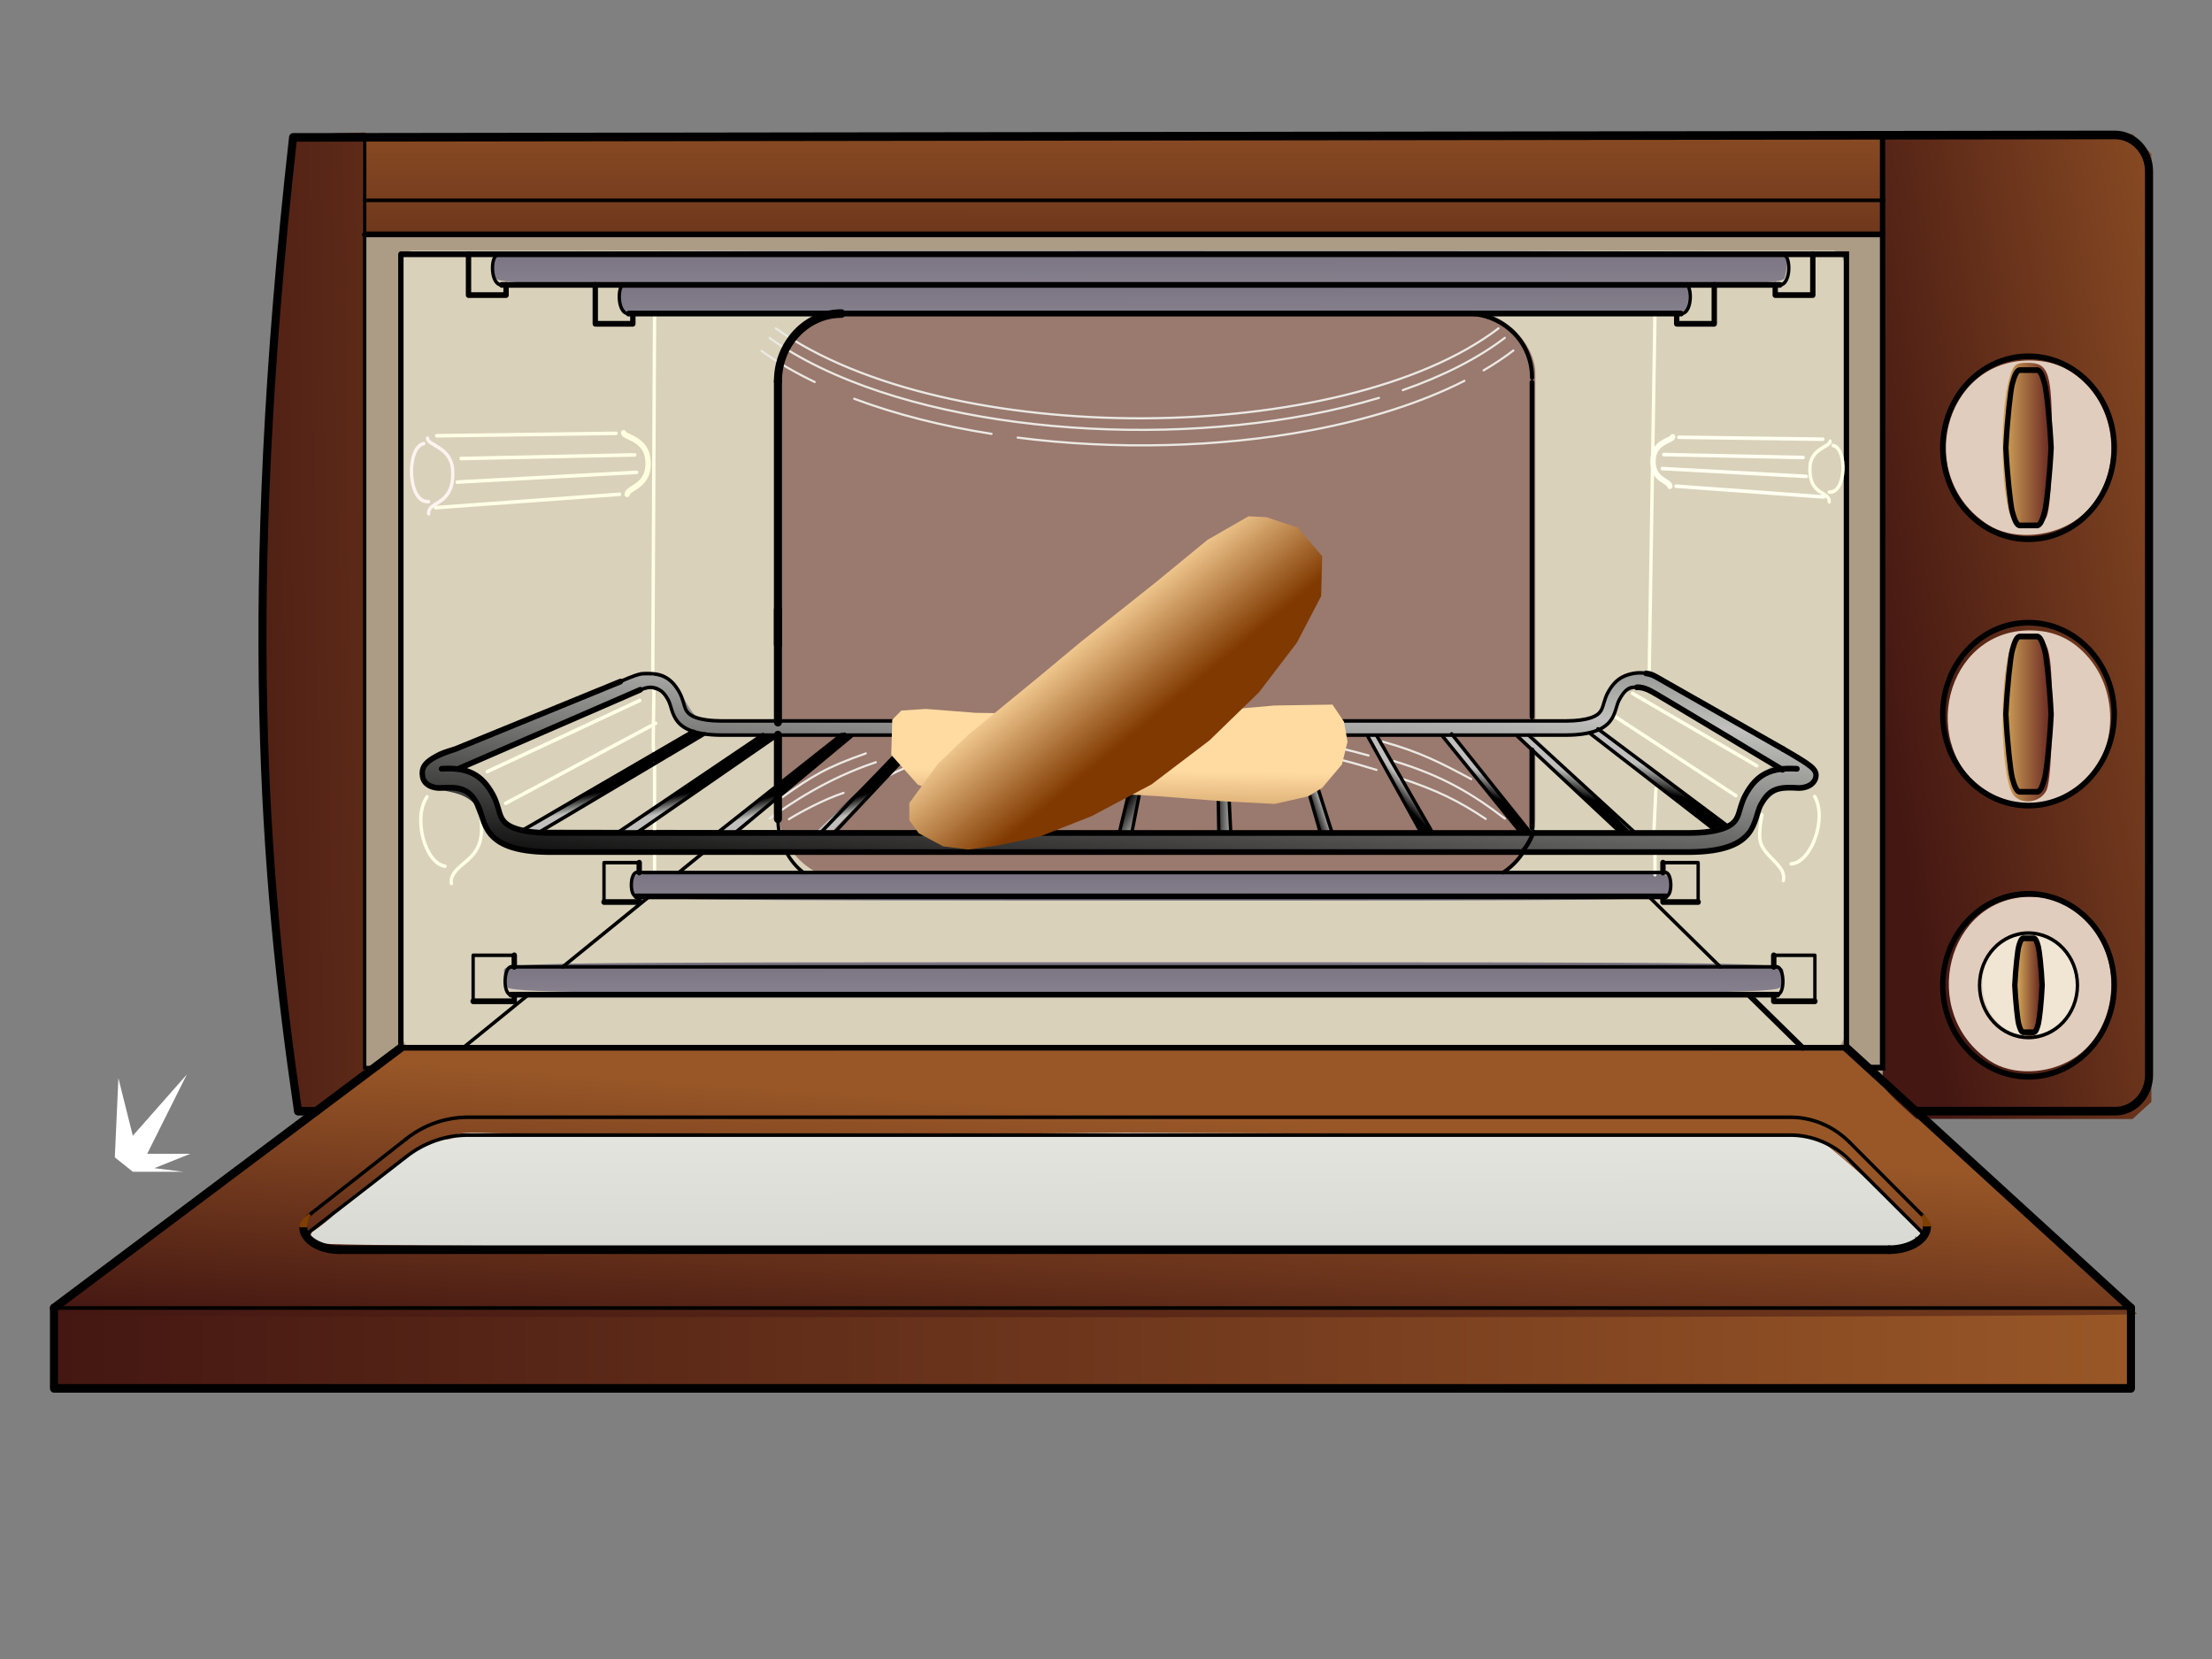 <?xml version="1.0"?><svg width="640" height="480" xmlns="http://www.w3.org/2000/svg" xmlns:xlink="http://www.w3.org/1999/xlink">
 <rect width="100%" height="100%" fill="#808080" stroke="none"/>
 <title>BUn in the Oven2</title>
 <defs>
  <linearGradient id="linearGradient14652">
   <stop offset="0" stop-color="rgb(255,219,162)" id="stop14653"/>
   <stop offset="1" stop-color="rgb(128,57,0)" id="stop14654"/>
  </linearGradient>
  <linearGradient id="linearGradient14646">
   <stop offset="0" stop-color="rgb(255,219,162)" id="stop14647"/>
   <stop offset="1" stop-color="rgb(128,57,0)" id="stop14648"/>
  </linearGradient>
  <linearGradient xlink:href="#linearGradient14646" y2="0.375" x2="0.815" y1="0.148" x1="0.581" id="linearGradient14650"/>
  <linearGradient xlink:href="#linearGradient14652" y2="0.164" x2="0.167" y1="0.445" x1="0.43" id="linearGradient14651"/>
  <symbol xmlns:xlink="http://www.w3.org/1999/xlink" viewBox="0 0 490.513 280.842" id="svg_187">
   <defs>
    <linearGradient id="svg_133">
     <stop offset="0" stop-color="#000000" id="svg_186"/>
     <stop offset="1" stop-opacity="0.99" stop-color="#c0c0be" id="svg_185"/>
    </linearGradient>
    <linearGradient id="svg_134">
     <stop offset="0" stop-color="#554d5f" id="svg_184"/>
     <stop offset="1" stop-color="#ffffff" id="svg_183"/>
    </linearGradient>
    <linearGradient id="svg_135">
     <stop offset="0" stop-color="#ddb35f" id="svg_182"/>
     <stop offset="1" stop-color="#66241f" id="svg_181"/>
    </linearGradient>
    <linearGradient id="svg_137">
     <stop offset="0" stop-color="#fffffa" id="svg_177"/>
     <stop offset="1" stop-color="#c5c5c0" id="svg_176"/>
    </linearGradient>
    <linearGradient id="svg_136">
     <stop offset="0" stop-color="#441712" id="svg_169"/>
     <stop offset="1" stop-color="#995727" id="svg_168"/>
    </linearGradient>
    <linearGradient xlink:href="#svg_133" y2="0.431" x2="0.618" y1="0.632" x1="0.549" id="svg_129"/>
    <linearGradient xlink:href="#svg_136" y2="0.5" x2="1.001" y1="0.5" x1="-0.001" id="svg_127"/>
    <linearGradient xlink:href="#svg_136" y2="0.5" x2="1.001" y1="1.291" x1="0.57" id="svg_125"/>
    <linearGradient xlink:href="#svg_137" y2="2.57" x2="0.462" y1="-2.087" x1="0.363" spreadMethod="reflect" id="svg_123"/>
    <linearGradient xlink:href="#svg_136" y2="0.176" x2="5.565" y1="1.043" x1="-0.846" id="svg_121"/>
    <linearGradient xlink:href="#svg_136" y2="-0.151" x2="1.25" y1="0.592" x1="0" id="svg_119"/>
    <linearGradient xlink:href="#svg_135" y2="0.5" x2="1" y1="0.5" x1="0" id="svg_116"/>
    <linearGradient xlink:href="#svg_134" y2="10.916" x2="0.592" y1="-3.051" x1="0.327" spreadMethod="reflect" id="svg_114"/>
    <linearGradient xlink:href="#svg_136" y2="-0.703" x2="0.317" y1="2.767" x1="0.31" id="svg_112"/>
    <linearGradient xlink:href="#svg_135" y2="0.5" x2="1" y1="0.5" x1="0" id="svg_106"/>
    <linearGradient xlink:href="#svg_135" y2="0.5" x2="1" y1="0.5" x1="-0" id="svg_104"/>
    <linearGradient xlink:href="#svg_134" y2="10.916" x2="0.592" y1="-3.051" x1="0.327" spreadMethod="reflect" id="svg_102"/>
    <linearGradient xlink:href="#svg_134" y2="10.916" x2="0.592" y1="-3.051" x1="0.327" spreadMethod="reflect" id="svg_100"/>
    <linearGradient xlink:href="#svg_134" y2="10.916" x2="0.592" y1="-3.051" x1="0.327" spreadMethod="reflect" id="svg_98"/>
    <linearGradient xlink:href="#svg_133" y2="0.157" x2="0.654" y1="1.096" x1="0.061" spreadMethod="reflect" id="svg_96"/>
    <linearGradient xlink:href="#svg_133" y2="0.801" x2="0.331" y1="0.661" x1="0.285" id="svg_94"/>
    <linearGradient xlink:href="#svg_133" y2="0.792" x2="0.32" y1="0.653" x1="0.274" id="svg_92"/>
    <linearGradient xlink:href="#svg_133" y2="0.801" x2="0.331" y1="0.661" x1="0.285" id="svg_90"/>
    <linearGradient xlink:href="#svg_133" y2="0.801" x2="0.331" y1="0.661" x1="0.285" id="svg_88"/>
    <linearGradient xlink:href="#svg_133" y2="0.8" x2="0.34" y1="0.659" x1="0.294" id="svg_86"/>
    <linearGradient xlink:href="#svg_133" y2="0.804" x2="0.34" y1="0.641" x1="0.285" id="svg_84"/>
    <linearGradient xlink:href="#svg_133" y2="1" x2="0.5" y1="0.641" x1="0.285" id="svg_82"/>
    <linearGradient xlink:href="#svg_133" y2="0.632" x2="1.241" y1="0.665" x1="-0.449" id="svg_80"/>
    <linearGradient xlink:href="#svg_133" y2="0.452" x2="0.578" y1="0.65" x1="0.355" id="svg_78"/>
    <linearGradient xlink:href="#svg_133" y2="0.452" x2="0.53" y1="0.627" x1="0.416" id="svg_76"/>
    <linearGradient xlink:href="#svg_133" y2="0.431" x2="0.618" y1="0.632" x1="0.549" id="svg_74"/>
    <linearGradient xlink:href="#svg_133" y2="0.431" x2="0.618" y1="0.632" x1="0.549" id="svg_72"/>
   </defs>
   <g id="svg_132"/>
   <g id="svg_2">
    <g id="svg_3">
     <rect height="167.789" width="320.792" y="33.924" x="78.446" stroke-miterlimit="4" stroke-dashoffset="0" fill-rule="nonzero" fill="#d2b589" opacity="0.539" id="svg_131"/>
     <rect ry="3.815" rx="2.573" height="157.619" width="304.659" y="38.172" x="86.942" stroke-miterlimit="4" stroke-dashoffset="0" fill-rule="nonzero" fill="#ffffe7" opacity="0.539" id="svg_130"/>
     <path d="m335.906,132.494l28.41,20.378l3.071,-0.117l-27.501,-20.261l-3.98,0z" stroke-width="1px" fill-rule="evenodd" fill="url(#svg_129)" id="svg_128"/>
     <path d="m451.68,255.327l0,-8.15l-218.65,0l-218.649,0l0,8.15l0,8.149l218.649,0l218.65,0l0,-8.149z" fill="url(#svg_127)" id="svg_126"/>
     <path d="m453.024,248.296c-0.366,-0.368 -13.879,-12.232 -30.03,-26.364l-29.365,-25.695l-154.078,-0.019l-154.077,-0.02l-7.781,5.562c-4.28,3.059 -9.354,6.69 -11.277,8.069c-1.923,1.379 -14.577,10.443 -28.121,20.143c-13.544,9.7 -24.81,17.942 -25.037,18.315c-0.261,0.43 80.507,0.68 220.009,0.68c137.612,0 220.171,-0.252 219.757,-0.671z" fill="url(#svg_125)" id="svg_124"/>
     <path d="m405.906,234.51c0.976,-1.013 0.902,-2.672 -6.674,-9.98c-5.19,-5.006 -9.697,-8.708 -11.898,-9.771l-3.542,-1.711l-143.029,-0.007c-129.333,-0.006 -143.344,0.103 -146.323,1.137c-1.834,0.637 -7.805,4.517 -13.467,8.751c-11.223,8.393 -13.578,10.055 -12.551,8.861l28.263,-18.107l142.949,-1.191l141.742,0.62l6.819,1.523c2.436,1.349 7.968,6.816 12.324,11.059c4.134,4.027 6.303,10.656 7.315,5.913c0.046,-0.216 -1.408,2.577 -0.402,0.83c0.602,-1.046 -18.4,-16.857 -21.41,-18.565c-2.043,-1.16 -4.212,-1.034 -140.626,-1.034c0,0 -124.139,-0.251 -135.029,-0.201c-10.69,0.049 -9.993,-1.325 -20.402,3.619c-3.754,1.783 -20.681,14.129 -21.491,15.631c-0.816,1.511 -0.605,1.539 1.168,2.43c1.087,0.545 50.288,0.732 168.663,0.638c150.54,-0.12 166.632,0.561 167.601,-0.445z" fill="url(#svg_123)" id="svg_122"/>
     <path d="m74.475,205.223l5.154,-3.518l0,-93.443l0,-93.443l-7.381,0.2l-7.381,0.199l-1.574,14.698c-7.084,66.135 -6.284,126.894 2.325,176.551c0.568,3.276 2.668,2.982 8.858,-1.243z" fill="url(#svg_121)" id="svg_120"/>
     <path d="m454.078,208.102l1.987,-1.693l0,-93.683l0,-93.682l-1.963,-1.945l-1.962,-1.945l-18.929,-0.233c-10.411,-0.128 -22.191,-0.019 -26.179,0.242l-7.25,0.475l-0.012,93.293c-0.007,51.312 -0.171,93.547 -0.365,93.858c-0.193,0.31 1.322,2.006 3.368,3.768l3.719,3.203l22.8,0.017l22.799,0.017l1.987,-1.692z" fill="url(#svg_119)" id="svg_118"/>
     <path d="m439.469,91.846c9.46,-5.499 10.981,-19.208 3.009,-27.117c-3.335,-3.308 -7.164,-4.845 -12.094,-4.855c-18.081,-0.036 -24.339,22.91 -8.842,32.424c4.758,2.921 12.459,2.727 17.927,-0.452z" fill="#e1cdbe" id="svg_117"/>
     <path d="m433.924,90.882c0.698,-1.301 1.137,-6.8 1.167,-14.609c0.054,-14.074 -0.553,-15.937 -5.193,-15.937c-2.429,0 -2.908,0.369 -3.693,2.846c-2.426,7.657 -1.801,26.129 0.975,28.789c1.863,1.787 5.517,1.197 6.744,-1.089z" fill="url(#svg_116)" id="svg_115"/>
     <path d="m358.152,49.59c0.231,-0.87 0.42,-2.443 0.42,-3.494c0,-1.877 -2.061,-1.912 -112.681,-1.912c-110.619,0 -112.68,0.035 -112.68,1.912c0,1.052 0.186,2.612 0.413,3.467c0.371,1.401 11.554,1.558 112.26,1.583c101.543,0.025 111.887,-0.119 112.268,-1.556z" fill="url(#svg_114)" id="svg_113"/>
     <path d="m399.901,24.886l0.061,-9.653l-160.475,0l-160.475,0l0,9.653l0,9.653l160.414,0l160.415,0l0.06,-9.653l0,0z" stroke-miterlimit="4" fill="url(#svg_112)" id="svg_111"/>
     <rect ry="12.311" rx="14.255" height="112.567" width="159.293" y="50.069" x="166.912" stroke-miterlimit="4" stroke-dashoffset="0" fill-rule="nonzero" fill="#652d2d" opacity="0.539" id="svg_110"/>
     <path d="m439.375,145.195c9.295,-5.499 10.789,-19.208 2.956,-27.117c-3.277,-3.308 -7.038,-4.845 -11.882,-4.855c-17.765,-0.037 -23.913,22.91 -8.687,32.424c4.674,2.921 12.241,2.727 17.613,-0.452z" fill="#e1cdbe" id="svg_109"/>
     <path d="m439.612,197.847c9.294,-5.5 10.789,-19.209 2.956,-27.117c-3.277,-3.309 -7.038,-4.846 -11.882,-4.856c-17.765,-0.036 -23.913,22.91 -8.688,32.425c4.675,2.921 12.241,2.727 17.614,-0.452z" fill="#e1cdbe" id="svg_108"/>
     <path d="m440.391,183.064a9.959,10.386 0 1 1-0.076,-1.275" stroke-miterlimit="4" stroke-dashoffset="0" marker-start="none" marker-mid="none" marker-end="none" fill-rule="nonzero" fill="#fffbe6" opacity="0.539" id="svg_107"/>
     <path d="m433.924,144.883c0.698,-1.302 1.137,-6.801 1.167,-14.61c0.054,-14.073 -0.553,-15.937 -5.193,-15.937c-2.429,0 -2.908,0.369 -3.693,2.846c-2.426,7.657 -1.801,26.129 0.975,28.789c1.863,1.787 5.517,1.197 6.744,-1.088z" fill="url(#svg_106)" id="svg_105"/>
     <path d="m432.174,192.163c0.336,-0.772 0.547,-4.034 0.561,-8.666c0.026,-8.348 -0.266,-9.454 -2.493,-9.454c-1.165,0 -1.395,0.219 -1.772,1.688c-1.164,4.543 -0.864,15.499 0.468,17.077c0.894,1.06 2.648,0.71 3.236,-0.645z" fill="url(#svg_104)" id="svg_103"/>
     <path d="m378.765,43.59c0.28,-0.87 0.509,-2.443 0.509,-3.494c0,-1.877 -2.495,-1.912 -136.402,-1.912c-133.906,0 -136.401,0.035 -136.401,1.912c0,1.052 0.225,2.612 0.5,3.467c0.45,1.401 13.986,1.558 135.893,1.583c122.918,0.025 135.44,-0.119 135.901,-1.556z" fill="url(#svg_102)" id="svg_101"/>
     <path d="m354.409,165.344c0.224,-0.73 0.408,-2.048 0.408,-2.93c0,-1.573 -2.006,-1.602 -109.676,-1.602c-107.671,0 -109.677,0.029 -109.677,1.602c0,0.882 0.181,2.19 0.401,2.907c0.362,1.174 11.247,1.306 109.269,1.327c98.835,0.02 108.904,-0.1 109.275,-1.304z" fill="url(#svg_100)" id="svg_99"/>
     <path d="m377.969,183.635c0.276,-0.776 0.502,-2.179 0.502,-3.117c0,-1.675 -2.466,-1.706 -134.832,-1.706c-132.367,0 -134.833,0.031 -134.833,1.706c0,0.938 0.223,2.33 0.494,3.093c0.445,1.25 13.826,1.39 134.33,1.412c121.505,0.022 133.883,-0.106 134.339,-1.388l0,0z" fill="url(#svg_98)" id="svg_97"/>
     <path d="m344.922,121.977c-4.592,2.114 -3.301,7.359 -8.031,8.926c-62.555,0.724 -123.633,0.359 -186.191,0.218c-4.445,-1.799 -4.054,-10.419 -12.682,-9.391c-13.318,5.461 -25.997,8.989 -39.032,14.406c-4.443,0.833 -5.87,1.548 -7.969,5.531c3.206,4.57 7.688,2.238 11.5,5.75c1.639,5.358 6.382,9.513 12.218,9.313c83.281,-0.281 166.613,0.467 249.875,0.062c8.259,-1.023 7.194,-11.456 15.433,-12.505c2.745,0.441 4.016,-0.261 4.692,-0.62c0.209,-0.117 0.373,-0.296 0.469,-0.5c0.631,-1.421 -0.795,-3.009 -4.976,-5.815c-11.561,-6.083 -20.759,-12.659 -32.743,-16.028c-0.396,-0.04 -2.217,0.617 -2.564,0.653zm-205.443,2.375l2.789,1.222l3.004,5.764l4.875,2.358l177.003,0.438l12.211,-1.029l2.282,-1.433l2.788,-5.82l4.337,-1.778l28.531,15.781l-1.5,0.375l-4.875,4.125l-3.375,7.125l-6.406,1.5l-249.657,-0.375c0,0 -2.816,0.147 -4.156,-4.125c-1.416,-4.517 -4.125,-6.75 -4.125,-6.75l-3.406,-1.094l-1.469,0.719l1.469,-0.719l8.656,-4.156l31.024,-12.128l0,0l0,0z" stroke-width="1px" fill-rule="evenodd" fill="url(#svg_96)" id="svg_95"/>
     <path d="m148.295,132.925l-35.797,19.516l4.42,0.539l33.749,-19.3l-2.372,-0.755z" stroke-width="1px" fill-rule="evenodd" fill="url(#svg_94)" id="svg_93"/>
     <path d="m164.25,133.572l-31.213,19.641l3.382,-0.233l29.935,-18.677l-2.104,-0.731z" stroke-width="1px" fill-rule="evenodd" fill="url(#svg_92)" id="svg_91"/>
     <path d="m180.495,133.357l-25.684,19.515l3.171,0.539l24.215,-19.3l-1.702,-0.754z" stroke-width="1px" fill-rule="evenodd" fill="url(#svg_90)" id="svg_89"/>
     <path d="m196.248,133.357l-21.437,19.515l2.647,0.539l20.211,-19.3l-1.421,-0.754z" stroke-width="1px" fill-rule="evenodd" fill="url(#svg_88)" id="svg_87"/>
     <path d="m211.865,133.464l-16.105,19.408l2.89,0.539l15.008,-19.408l-1.793,-0.539z" stroke-width="1px" fill-rule="evenodd" fill="url(#svg_86)" id="svg_85"/>
     <path d="m227.899,133.464l-10.425,19.408l2.507,0.432l9.677,-19.301l-1.759,-0.539z" stroke-width="1px" fill-rule="evenodd" fill="url(#svg_84)" id="svg_83"/>
     <path d="m243.521,133.68l-5.195,19.192l3.018,0.324l4.314,-19.193l-2.137,-0.323z" stroke-width="1px" fill-rule="evenodd" fill="url(#svg_82)" id="svg_81"/>
     <path d="m259.297,133.572l0.097,19.947l2.487,-0.323l-0.654,-19.193l-1.93,-0.431z" stroke-width="1px" fill-rule="evenodd" fill="url(#svg_80)" id="svg_79"/>
     <path d="m275.141,133.896l5.703,19.084l2.272,-0.108l-5.938,-18.976l-2.037,0z" stroke-width="1px" fill-rule="evenodd" fill="url(#svg_78)" id="svg_77"/>
     <path d="m291.141,133.896l11.005,18.868l2.145,0.216l-11.252,-18.653l-1.898,-0.431z" stroke-width="1px" fill-rule="evenodd" fill="url(#svg_76)" id="svg_75"/>
     <path d="m306.984,134.111l15.858,18.761l1.714,-0.108l-15.35,-18.653l-2.222,0z" stroke-width="1px" fill-rule="evenodd" fill="url(#svg_74)" id="svg_73"/>
     <path d="m322.984,134.111l20.821,18.761l2.25,-0.108l-20.154,-18.653l-2.917,0z" stroke-width="1px" fill-rule="evenodd" fill="url(#svg_72)" id="svg_71"/>
     <g id="svg_4">
      <path d="m140.55,161.084l0,-4.052m0,-3.772l0,-2.482m0,-2.509l0,-8.702m-0.375,-17.699l0.375,-71.264m210.875,110.896l0,-4.469m-0.201,-4.575l0.403,-7.928m-1.409,-23.532l1.207,-70.392m-258.845,95.516c-3.046,4.188 -0.381,13.135 3.807,13.706m7.613,-9.708c0.381,4.188 -0.38,6.091 -2.094,7.804c-1.713,1.714 -4.568,3.046 -4.188,5.33m7.552,-22.109l32.169,-14.086m2.983,-2.256c0,0 -0.224,11.248 -0.104,12.087m0.471,-5.295l-31.643,15.821m275.951,-1.368c2.669,4.438 -0.766,13.117 -4.987,13.321m-6.134,-9.729c-0.744,4.139 -0.756,5.497 0.801,7.353c1.558,1.855 4.286,3.432 3.707,5.674m-5.595,-22.683l-26.239,-14.334m-3.62,4.607l25.452,15.637" stroke-width="0.706" stroke-linecap="round" stroke="#ffffe6" fill="none" id="svg_70"/>
      <path d="m166.086,53.524c36.196,24.13 119.811,23.289 152.359,0m-153.637,1.917c25.721,17.147 75.012,22 113.616,15.183c5.162,-0.912 10.133,-2.032 14.832,-3.356m5.001,-1.523c8.398,-2.752 15.748,-6.211 21.529,-10.348m-156.689,2.61c3.367,2.245 7.131,4.286 11.216,6.124m8.317,3.313c8.782,3.094 18.622,5.406 28.961,6.939m5.483,0.736c20.49,2.462 42.506,1.964 61.886,-1.458c12.12,-2.14 23.206,-5.426 32.303,-9.761m4.036,-2.065c2.251,-1.237 4.351,-2.548 6.282,-3.93m-152.716,92.637c1.993,-1.186 7.342,-3.923 11.528,-5.205m9.575,-3.44c4.466,-2.184 7.364,-2.822 11.755,-3.307m8.933,-1.494c5.405,-1.048 9.737,-1.628 15.445,-2.206m2.836,0.12c5.032,-0.451 4.819,-0.374 9.928,-0.466m6.661,-0.258c4.929,-0.046 5.118,0.304 9.986,0.588m5.922,0.24c5.256,0.356 6.503,0.789 11.529,1.528m5.019,0.788c6.177,0.983 9.215,1.797 14.756,3.362m4.895,1.594c7.758,2.379 12.458,4.546 18.118,8.1m-150.943,-0.112c4.37,-2.913 12.124,-7.891 22.381,-11.093m5.845,-0.74c2.882,-1.013 4.87,-2.059 10.885,-2.714m73.341,-0.743c-0.71,0.207 -0.213,-0.136 1.164,0.107c4.365,0.77 8.592,1.69 12.635,2.757m5.377,1.105c10.337,2.946 16.527,6.482 23.35,11.364m-152.297,-4.228c6.157,-4.104 9.245,-5.909 17.596,-8.655m108.986,-2.317c7.937,2.061 12.379,4.271 18.629,7.399" stroke-width="0.432" stroke-linecap="round" stroke="#ebe9e4" fill="none" id="svg_69"/>
      <path d="m87.073,38.884l304.706,0l0,156.827l-304.706,0l0,-156.827m-7.628,-3.927l319.962,0l0,164.68l-3.05,0" stroke-width="1.13" stroke-linecap="round" stroke="#000000" fill="none" id="svg_68"/>
      <path d="m81.493,199.637l-2.048,0l0,-164.68m0,0l0,-6.728m0,0l319.96,0" stroke-width="0.706" stroke-linecap="round" stroke="#000000" fill="none" id="svg_67"/>
      <line y2="28.229" x2="399.407" y1="34.957" x1="399.407" stroke-width="1.13" stroke-linecap="round" stroke="#000000" fill="none" id="svg_66"/>
      <line y2="15.769" x2="79.445" y1="28.229" x1="79.445" stroke-width="0.706" stroke-linecap="round" stroke="#000000" fill="none" id="svg_65"/>
      <line y2="15.363" x2="399.407" y1="28.229" x1="399.407" stroke-width="1.13" stroke-linecap="round" stroke="#000000" fill="none" id="svg_64"/>
      <path d="m87.073,195.71l-73.12,51.433m377.826,-51.433l59.981,51.432" stroke-width="1.699" stroke-linecap="round" stroke="#000000" fill="none" id="svg_63"/>
      <line y2="247.143" x2="451.758" y1="247.143" x1="13.953" stroke-width="0.706" stroke-linecap="round" stroke="#000000" fill="none" id="svg_62"/>
      <path d="m13.953,247.143l0,15.882m0,0l437.806,0m-0.001,-15.882l0,15.882m3.811,-240.527c0,-3.975 -3.223,-7.198 -7.197,-7.198c-0.004,0 -0.007,0 -0.01,0m0,0.001l-384.011,0.487m384.076,192.451c3.944,0 7.142,-3.197 7.142,-7.142m-7.142,7.142l-42.04,0m49.182,-185.741l0,178.599m-391.232,-185.174c-10.896,91.3 -6.177,146.044 1.061,192.321m0,0l3.855,0" stroke-width="1.699" stroke-linecap="round" stroke="#000000" fill="none" id="svg_61"/>
      <path d="m448.235,77.126c0,-9.983 -8.093,-18.076 -18.076,-18.076c-9.983,0 -18.076,8.093 -18.076,18.076c0,9.983 8.093,18.076 18.076,18.076c9.983,0 18.076,-8.093 18.076,-18.076m-18.076,-15.35l1.899,0m0,0c0.67,0.122 1.097,1.28 1.523,2.743c0.35,1.197 1.065,7.047 1.348,12.607m-4.77,-15.35l-1.899,0m-0.001,0c-0.67,0.122 -1.097,1.28 -1.523,2.743c-0.35,1.197 -1.065,7.047 -1.348,12.607m6.67,15.349c0.67,-0.122 1.097,-1.28 1.523,-2.742c0.35,-1.197 1.065,-7.048 1.348,-12.607m-4.77,15.349l-1.899,0m-0.001,0c-0.67,-0.122 -1.097,-1.28 -1.523,-2.742c-0.35,-1.197 -1.065,-7.048 -1.348,-12.607m6.67,15.349l-1.899,0m18.076,37.301c0,-9.983 -8.093,-18.076 -18.076,-18.076c-9.983,0 -18.076,8.093 -18.076,18.076c0,9.983 8.093,18.076 18.076,18.076c9.983,0 18.076,-8.093 18.076,-18.076m-18.076,-15.35l1.899,0m0,0c0.67,0.122 1.097,1.279 1.523,2.742c0.35,1.197 1.065,7.048 1.348,12.607m-4.77,-15.349l-1.899,0m-0.001,0c-0.67,0.122 -1.097,1.279 -1.523,2.742c-0.35,1.197 -1.065,7.048 -1.348,12.607m6.67,15.35c0.67,-0.122 1.097,-1.28 1.523,-2.743c0.35,-1.197 1.065,-7.047 1.348,-12.607m-4.77,15.35l-1.899,0m-0.001,0c-0.67,-0.122 -1.097,-1.28 -1.523,-2.743c-0.35,-1.197 -1.065,-7.047 -1.348,-12.607m6.67,15.35l-1.899,0m18.076,38.238c0,-9.983 -8.093,-18.076 -18.076,-18.076c-9.983,0 -18.076,8.093 -18.076,18.076c0,9.982 8.093,18.076 18.076,18.076c9.983,0 18.076,-8.094 18.076,-18.076m-18.076,-9.281l1.148,0m0,0c0.405,0.074 0.663,0.774 0.921,1.658c0.211,0.724 0.645,4.261 0.814,7.622m-2.883,-9.28l-1.148,0m-0.001,0c-0.405,0.074 -0.663,0.774 -0.921,1.658c-0.211,0.724 -0.645,4.261 -0.814,7.622m4.032,9.28c0.405,-0.073 0.663,-0.773 0.921,-1.658c0.211,-0.724 0.645,-4.26 0.814,-7.621m-2.883,9.279l-1.148,0m-0.001,0c-0.405,-0.073 -0.663,-0.773 -0.921,-1.658c-0.211,-0.724 -0.645,-4.26 -0.814,-7.621m4.032,9.279l-1.148,0" stroke-width="1.13" stroke-linecap="round" stroke="#000000" fill="none" id="svg_60"/>
      <path d="m440.478,183.363c0,-5.699 -4.62,-10.32 -10.319,-10.32c-5.699,0 -10.32,4.621 -10.32,10.32c0,5.699 4.621,10.319 10.32,10.319c5.699,0 10.319,-4.62 10.319,-10.319" stroke-width="0.706" stroke-linecap="round" stroke="#000000" fill="none" id="svg_59"/>
      <path d="m150.964,157.033l-5.318,4.052m-6.179,4.706l-18.283,13.93m-7.219,5.499l-13.769,10.49m249.876,-29.919l15.121,13.93" stroke-width="0.706" stroke-linecap="round" stroke="#000000" fill="none" id="svg_58"/>
      <path d="m371.164,185.221l11.388,10.49m-274.225,-150.78l269.435,0" stroke-width="1.13" stroke-linecap="round" stroke="#000000" fill="none" id="svg_57"/>
      <path d="m108.327,44.931c-2.396,0.076 -2.444,-5.709 -0.831,-5.947" stroke-width="0.706" stroke-linecap="round" stroke="#000000" fill="none" id="svg_56"/>
      <path d="m109.25,44.931l0,2.021m0,0l-7.92,0m0,0l0,-8.068" stroke-width="1.13" stroke-linecap="round" stroke="#000000" fill="none" id="svg_55"/>
      <path d="m135.05,50.604c-2.127,0.068 -2.403,-4.484 -1.311,-5.673" stroke-width="0.706" stroke-linecap="round" stroke="#000000" fill="none" id="svg_54"/>
      <path d="m135.973,50.604l0,2.021m0,0l-7.92,0m0,0l0,-7.694" stroke-width="1.13" stroke-linecap="round" stroke="#000000" fill="none" id="svg_53"/>
      <path d="m377.698,44.931c2.396,0.076 2.444,-5.709 0.832,-5.947" stroke-width="0.706" stroke-linecap="round" stroke="#000000" fill="none" id="svg_52"/>
      <path d="m376.775,44.931l0,2.021m0,0l7.92,0m0,0l0,-8.068" stroke-width="1.13" stroke-linecap="round" stroke="#000000" fill="none" id="svg_51"/>
      <path d="m356.929,50.604c2.127,0.068 2.403,-4.484 1.311,-5.673" stroke-width="0.706" stroke-linecap="round" stroke="#000000" fill="none" id="svg_50"/>
      <path d="m356.005,50.604l0,2.021m0,0l7.921,0m0,0l0,-7.694" stroke-width="1.13" stroke-linecap="round" stroke="#000000" fill="none" id="svg_49"/>
      <line y2="179.721" x2="377.074" y1="179.721" x1="110.321" stroke-width="0.706" stroke-linecap="round" stroke="#000000" fill="none" id="svg_48"/>
      <line y2="185.221" x2="377.236" y1="185.221" x1="110.28" stroke-width="1.13" stroke-linecap="round" stroke="#000000" fill="none" id="svg_47"/>
      <path d="m110.321,179.721c-1.612,0.07 -1.777,5.439 -0.041,5.5" stroke-width="0.706" stroke-linecap="round" stroke="#000000" fill="none" id="svg_46"/>
      <path d="m110.98,177.437l0,2.284m0,5.5l0,1.303m0,0l-8.674,0" stroke-width="1.13" stroke-linecap="round" stroke="#000000" fill="none" id="svg_45"/>
      <path d="m110.98,177.437l-8.674,0m0,0l0,9.087m34.444,-25.44c-1.38,0.061 -1.521,4.656 -0.036,4.707" stroke-width="0.706" stroke-linecap="round" stroke="#000000" fill="none" id="svg_44"/>
      <path d="m137.314,159.129l0,1.955m0,4.707l0,1.116m0,0.001l-7.424,0" stroke-width="1.13" stroke-linecap="round" stroke="#000000" fill="none" id="svg_43"/>
      <path d="m137.314,159.129l-7.424,0m0,0l0,7.778" stroke-width="0.706" stroke-linecap="round" stroke="#000000" fill="none" id="svg_42"/>
      <line y2="165.791" x2="353.689" y1="165.791" x1="136.714" stroke-width="1.13" stroke-linecap="round" stroke="#000000" fill="none" id="svg_41"/>
      <path d="m136.75,161.084l216.875,0m23.498,18.637c1.611,0.07 1.777,5.439 0.041,5.5" stroke-width="0.706" stroke-linecap="round" stroke="#000000" fill="none" id="svg_40"/>
      <path d="m376.462,177.437l0,2.284m0,5.5l0,1.303m0,0l8.674,0" stroke-width="1.13" stroke-linecap="round" stroke="#000000" fill="none" id="svg_39"/>
      <path d="m376.462,177.437l8.674,0m0,0l0,9.087m-31.466,-25.44c1.38,0.061 1.521,4.656 0.035,4.707" stroke-width="0.706" stroke-linecap="round" stroke="#000000" fill="none" id="svg_38"/>
      <path d="m353.106,159.129l0,1.955m0,4.707l0,1.116m0,0.001l7.424,0" stroke-width="1.13" stroke-linecap="round" stroke="#000000" fill="none" id="svg_37"/>
      <path d="m353.106,159.129l7.424,0m0,0l0,7.778" stroke-width="0.706" stroke-linecap="round" stroke="#000000" fill="none" id="svg_36"/>
      <path d="m179.94,50.604c-7.392,0 -13.384,5.993 -13.384,13.384" stroke-width="1.699" stroke-linecap="round" stroke="#000000" fill="none" id="svg_35"/>
      <line y2="50.604" x2="179.94" y1="50.604" x1="135.05" stroke-width="1.13" stroke-linecap="round" stroke="#000000" fill="none" id="svg_34"/>
      <path d="m325.521,63.286c0,-7.514 -6.59,-12.682 -13.647,-12.682" stroke-width="0.878" stroke-miterlimit="4" stroke-linecap="round" stroke="#000000" fill="none" id="svg_33"/>
      <path d="m179.94,50.604l131.96,0m0.001,0l45.032,0" stroke-width="1.13" stroke-linecap="round" stroke="#000000" fill="none" id="svg_32"/>
      <path d="m166.556,150.466c0,1.005 0.112,1.983 0.309,2.836m1.445,3.735c0.958,1.667 2.224,3.045 3.615,4.049" stroke-width="0.706" stroke-linecap="round" stroke="#000000" fill="none" id="svg_31"/>
      <path d="m166.556,150.466l0,-4.27m0,-2.427l0,-9.854m0,-2.551l0,-67.376" stroke-width="1.699" stroke-linecap="round" stroke="#000000" fill="none" id="svg_30"/>
      <path d="m319.43,161.076c1.821,-1.143 3.263,-2.56 4.253,-4.058" stroke-width="0.765" stroke-miterlimit="4" stroke-linecap="round" stroke="#020000" fill="none" id="svg_29"/>
      <path d="m325.207,153.222c0.211,-0.972 0.309,-1.94 0.301,-2.806" stroke-width="0.706" stroke-linecap="round" stroke="#fff3f0" fill="none" id="svg_28"/>
      <path d="m325.507,152.229l0,-15.327" stroke-width="1.069" stroke-miterlimit="4" stroke-linecap="round" stroke="#000000" fill="none" id="svg_27"/>
      <path d="m325.507,134.552l0,-0.637" stroke-width="0.706" stroke-linecap="round" stroke="#fff3f0" fill="none" id="svg_26"/>
      <path d="m325.507,130.303l0,-66.093" stroke-width="1.006" stroke-miterlimit="4" stroke-linecap="round" stroke="#000000" fill="none" id="svg_25"/>
      <path d="m92.682,75.24c0,1.446 4.997,1.697 5.301,6.265c0.482,7.229 -5.301,6.024 -5.06,8.674" stroke-width="0.706" stroke-linecap="round" stroke="#fff3f0" fill="none" id="svg_24"/>
      <path d="m91.9,76.3c-3.747,0.75 -3.447,11.842 1.022,11.469" stroke-width="0.706" stroke-linecap="round" stroke="#fff3f0" fill="none" id="svg_23"/>
      <path d="m134.018,74.187c0.241,0.964 4.905,1.06 5.167,5.63c0.286,5.004 -4.176,5.058 -4.417,6.503" stroke-width="1.13" stroke-linecap="round" stroke="#ffffe0" fill="none" id="svg_22"/>
      <path d="m136.775,81.986l-37.829,1.927m37.443,-5.378l-36.625,0.723m32.674,-4.982l-37.829,0.482m38.552,11.565l-38.793,2.65m293.987,-13.149c0,1.161 -4.012,1.362 -4.256,5.03c-0.387,5.804 4.256,4.837 4.063,6.965m0.821,-11.143c3.009,0.602 2.769,9.508 -0.821,9.208" stroke-width="0.706" stroke-linecap="round" stroke="#ffffe6" fill="none" id="svg_21"/>
      <path d="m355.166,74.979c-0.193,0.774 -3.938,0.851 -4.148,4.52c-0.23,4.018 3.353,4.062 3.546,5.222" stroke-width="1.13" stroke-linecap="round" stroke="#ffffed" fill="none" id="svg_20"/>
      <path d="m352.952,81.241l30.374,1.547m-30.064,-4.318l29.406,0.58m-26.235,-4l30.375,0.387m-30.955,9.286l31.148,2.128" stroke-width="0.706" stroke-linecap="round" stroke="#fffff1" fill="none" id="svg_19"/>
      <path d="m95.853,144.344c4.334,-0.252 5.842,0.628 7.412,3.329c1.725,2.967 0.377,9.233 14.95,9.359m-22.58,-16.455c3.01,-0.174 5.021,0.181 6.57,0.912c1.764,0.832 3.08,2.151 4.321,4.287c0.449,0.772 0.78,1.692 1.103,2.7c0.296,0.926 0.521,2.066 1.629,2.925c0.501,0.388 1.162,0.714 2.02,0.99c1.665,0.536 3.912,0.842 6.969,0.868m-22.394,-8.915c-2.324,0.188 -4.02,-0.816 -4.208,-2.262c-0.188,-1.444 -0.314,-3.329 6.91,-5.402m19.66,20.353l240.877,0m-240.844,-3.773l240.736,0m22.163,-8.916c-4.334,-0.252 -5.842,0.628 -7.412,3.329c-1.726,2.967 -0.377,9.233 -14.95,9.359m22.58,-16.455c-3.01,-0.174 -5.021,0.181 -6.57,0.912c-1.764,0.832 -3.079,2.151 -4.321,4.287c-0.448,0.772 -0.78,1.692 -1.103,2.7c-0.297,0.926 -0.521,2.066 -1.63,2.925c-0.501,0.388 -1.161,0.714 -2.02,0.99c-1.665,0.536 -3.912,0.842 -6.969,0.868m22.395,-8.915c2.324,0.188 4.02,-0.816 4.208,-2.262c0.188,-1.444 -1.064,-2.221 -6.909,-5.402m-279.892,0l34.801,-13.343m-34.251,17.274l38.431,-15.659" stroke-width="1.13" stroke-linecap="round" stroke="#000000" fill="none" id="svg_18"/>
      <path d="m133.355,123.338c0,0 2.921,-1.302 4.46,-1.539m2.67,2.815c1.399,0.279 2.162,1.015 2.947,2.365c1.279,2.199 0.279,6.843 11.08,6.936m-16.697,-12.116c2.231,-0.129 3.683,0.055 4.831,0.597c1.308,0.617 2.282,1.595 3.203,3.178c0.333,0.572 0.578,1.254 0.817,2.001c0.22,0.686 0.386,1.531 1.208,2.168c0.372,0.287 0.861,0.528 1.497,0.733c1.234,0.397 2.9,0.624 5.165,0.643m-0.025,2.796l178.517,0m-178.493,-2.796l178.412,0m14.645,-6.641c-1.615,-0.178 -2.549,0.499 -3.713,2.5c-1.278,2.199 -0.279,6.843 -11.079,6.936m16.735,-12.194c-1.781,-0.327 -3.722,0.134 -4.87,0.676c-1.307,0.617 -2.282,1.595 -3.202,3.178c-0.333,0.572 -0.578,1.254 -0.817,2.001c-0.22,0.686 -0.386,1.531 -1.208,2.168c-0.371,0.287 -0.86,0.528 -1.496,0.733c-1.234,0.397 -2.899,0.624 -5.165,0.643m-195.241,-6.167c1.744,-0.581 2.345,-0.581 3.508,-0.225" stroke-width="0.706" stroke-linecap="round" stroke="#000000" fill="none" id="svg_17"/>
      <path d="m378.446,136.68l-25.954,-13.845m0,0.001c-1.039,-0.538 -1.604,-0.95 -2.957,-1.116m2.192,4.115c2.597,1.404 26.602,14.94 26.602,14.94m-26.602,-14.94c-0.743,-0.355 -2.391,-1.486 -4.135,-1.357" stroke-width="1.13" stroke-linecap="round" stroke="#000000" fill="none" id="svg_16"/>
      <path d="m347.055,153.056l-22.268,-19.122m19.351,19.223l-21.667,-18.979m2.736,19.044l-16.647,-19.54m14.523,19.438l-16.46,-19.026m-2.089,19.088l-11.826,-19.248m9.315,19.104l-11.255,-19.072m-7.496,18.965l-6.416,-18.871m4.026,19.122l-5.957,-19.401m-12.914,19.527l-1.006,-19.248m-1.509,19.122l-0.369,-19.636m-17.999,19.762l4.104,-19.584m-6.746,19.584l4.906,-19.248m-23.563,19.141l9.572,-19.258m-12.301,19.239l10.19,-19.248m-28.519,19.476l14.554,-19.351m-17.235,19.123l15.222,-19.248m-32.834,19.248l18.997,-18.996m-22.017,19.122l19.751,-19.248m-37.615,19.122l24.532,-19.122m-28.432,19.248l26.293,-19.5m157.885,-0.126l26.167,18.997m-24.648,-19.991l27.415,19.236m-218.018,-18.744l-35.98,19.5m38.307,-18.998l-34.785,19.374m-15.089,56.388c-4.914,0 -9.452,1.609 -13.057,4.286m304.276,0.676c-3.531,-3.322 -8.036,-4.966 -12.518,-4.962m-278.701,0l278.702,0m-311.804,19.037c-1.104,0.813 -1.637,1.779 -1.631,2.726" stroke-width="0.706" stroke-linecap="round" stroke="#000000" fill="none" id="svg_15"/>
      <path d="m66.508,231.206c0,2.439 3.424,4.416 7.648,4.416" stroke-width="1.699" stroke-linecap="round" stroke="#000000" fill="none" id="svg_14"/>
      <path d="m68.416,228.607c-1.054,0.775 -1.064,1.697 -1.059,2.6l-1.699,0c-0.006,-0.99 1.048,-2.001 2.203,-2.852l0.555,0.252" id="svg_13"/>
      <line y2="228.481" x2="68.139" y1="213.73" x1="88.185" stroke-width="0.706" stroke-linecap="round" stroke="#000000" fill="none" id="svg_12"/>
      <path d="m400.801,235.622c4.395,0 7.956,-2.057 7.956,-4.593" stroke-width="1.699" stroke-linecap="round" stroke="#000000" fill="none" id="svg_11"/>
      <path d="m408.757,231.03c0,-0.89 -0.438,-1.72 -1.176,-2.403" stroke-width="0.706" stroke-linecap="round" stroke="#000000" fill="none" id="svg_10"/>
      <path d="m407.908,231.03c0,-0.795 0.033,-1.687 -0.627,-2.297l0.602,-0.213c0.816,0.757 1.725,1.525 1.725,2.51l-1.7,0" id="svg_9"/>
      <line y2="235.622" x2="400.801" y1="235.622" x1="74.156" stroke-width="1.699" stroke-linecap="round" stroke="#000000" fill="none" id="svg_8"/>
      <path d="m392.461,214.406l15.12,14.221m-306.34,-15.656c-4.914,0 -9.452,1.609 -13.057,4.286m304.276,0.676c-3.531,-3.322 -8.036,-4.966 -12.518,-4.962m-278.701,0l278.702,0m-291.758,4.286l-21.227,15.442m325.503,-14.766l15.765,14.745m-271.504,-79.418c0.973,-0.631 29.834,-19.346 29.834,-19.346m-33.892,19.346c1.239,-0.784 30.718,-19.447 30.718,-19.447" stroke-width="0.706" stroke-linecap="round" stroke="#000000" fill="none" id="svg_7"/>
      <line y2="109.109" x2="166.556" y1="116.017" x1="166.556" stroke-width="1.699" stroke-linecap="round" stroke="#000000" fill="none" id="svg_6"/>
      <path d="m323.337,157.076c1.072,-1.143 1.921,-2.56 2.504,-4.058" stroke-width="0.887" stroke-miterlimit="4" stroke-linecap="round" stroke="#020000" fill="none" id="svg_5"/>
     </g>
    </g>
   </g>
  </symbol>
 </defs>
 <g>
  <title>Layer 1</title>
  <use xlink:href="#svg_187" y="477.258" x="583.032" transform="matrix(1.052 0 0 1.122 -616.883 -582.555)" fill="#7f3f00" id="svg_189"/>
  <path d="m377.422,179.813l0.302,-3.746l-6.325,-7.959l-11.444,-1.639l-10.54,3.745l-13.251,10.534l-13.553,14.514l-17.467,13.109l-15.661,11.237l-12.046,9.13l-6.023,7.959l-1.506,4.448l0,8.895l3.012,6.087l4.517,3.745l5.722,1.639l12.649,-11.003l17.467,-17.557l18.973,-16.621l28.309,-23.175l11.746,-8.427l5.119,-4.916z" transform="rotate(-139.872 323.816 213.991)" fill="url(#linearGradient14651)" id="path14024"/>
  <path d="m33.217,334.858l1.042,-22.921l4.166,16.67l15.624,-17.711l-11.458,22.92l12.499,0l-10.416,4.167l8.333,1.042l-14.582,0l-5.208,-4.167z" fill="#ffffff" id="path14661"/>
  <rect height="0" width="22" y="206" x="93" stroke-width="null" stroke-linejoin="null" stroke-linecap="null" stroke-dasharray="null" fill="url(#linearGradient14651)" id="svg_188"/>
  <rect height="2" width="0" y="223" x="96" stroke-width="null" stroke-linejoin="null" stroke-linecap="null" stroke-dasharray="null" fill="url(#linearGradient14651)" id="svg_190"/>
  <path d="m263.09,237.319l2.743,3.772l7.009,3.772l7.314,0.943l8.533,-1.179l12.189,-2.593l14.932,-5.893l17.371,-9.194l16.76,-12.731l14.324,-13.909l10.97,-14.38l7.009,-13.437l0.305,-11.552l-7.009,-8.251l-9.143,-3.065l-5.18,-0.235l-11.885,6.836l-14.932,12.259l-21.942,17.445l-11.885,9.901l-20.417,16.738l-8.838,8.487l-5.485,7.544l-2.743,3.772l0,4.95z" fill="url(#linearGradient14650)" id="path14023"/>
 </g>
</svg>
